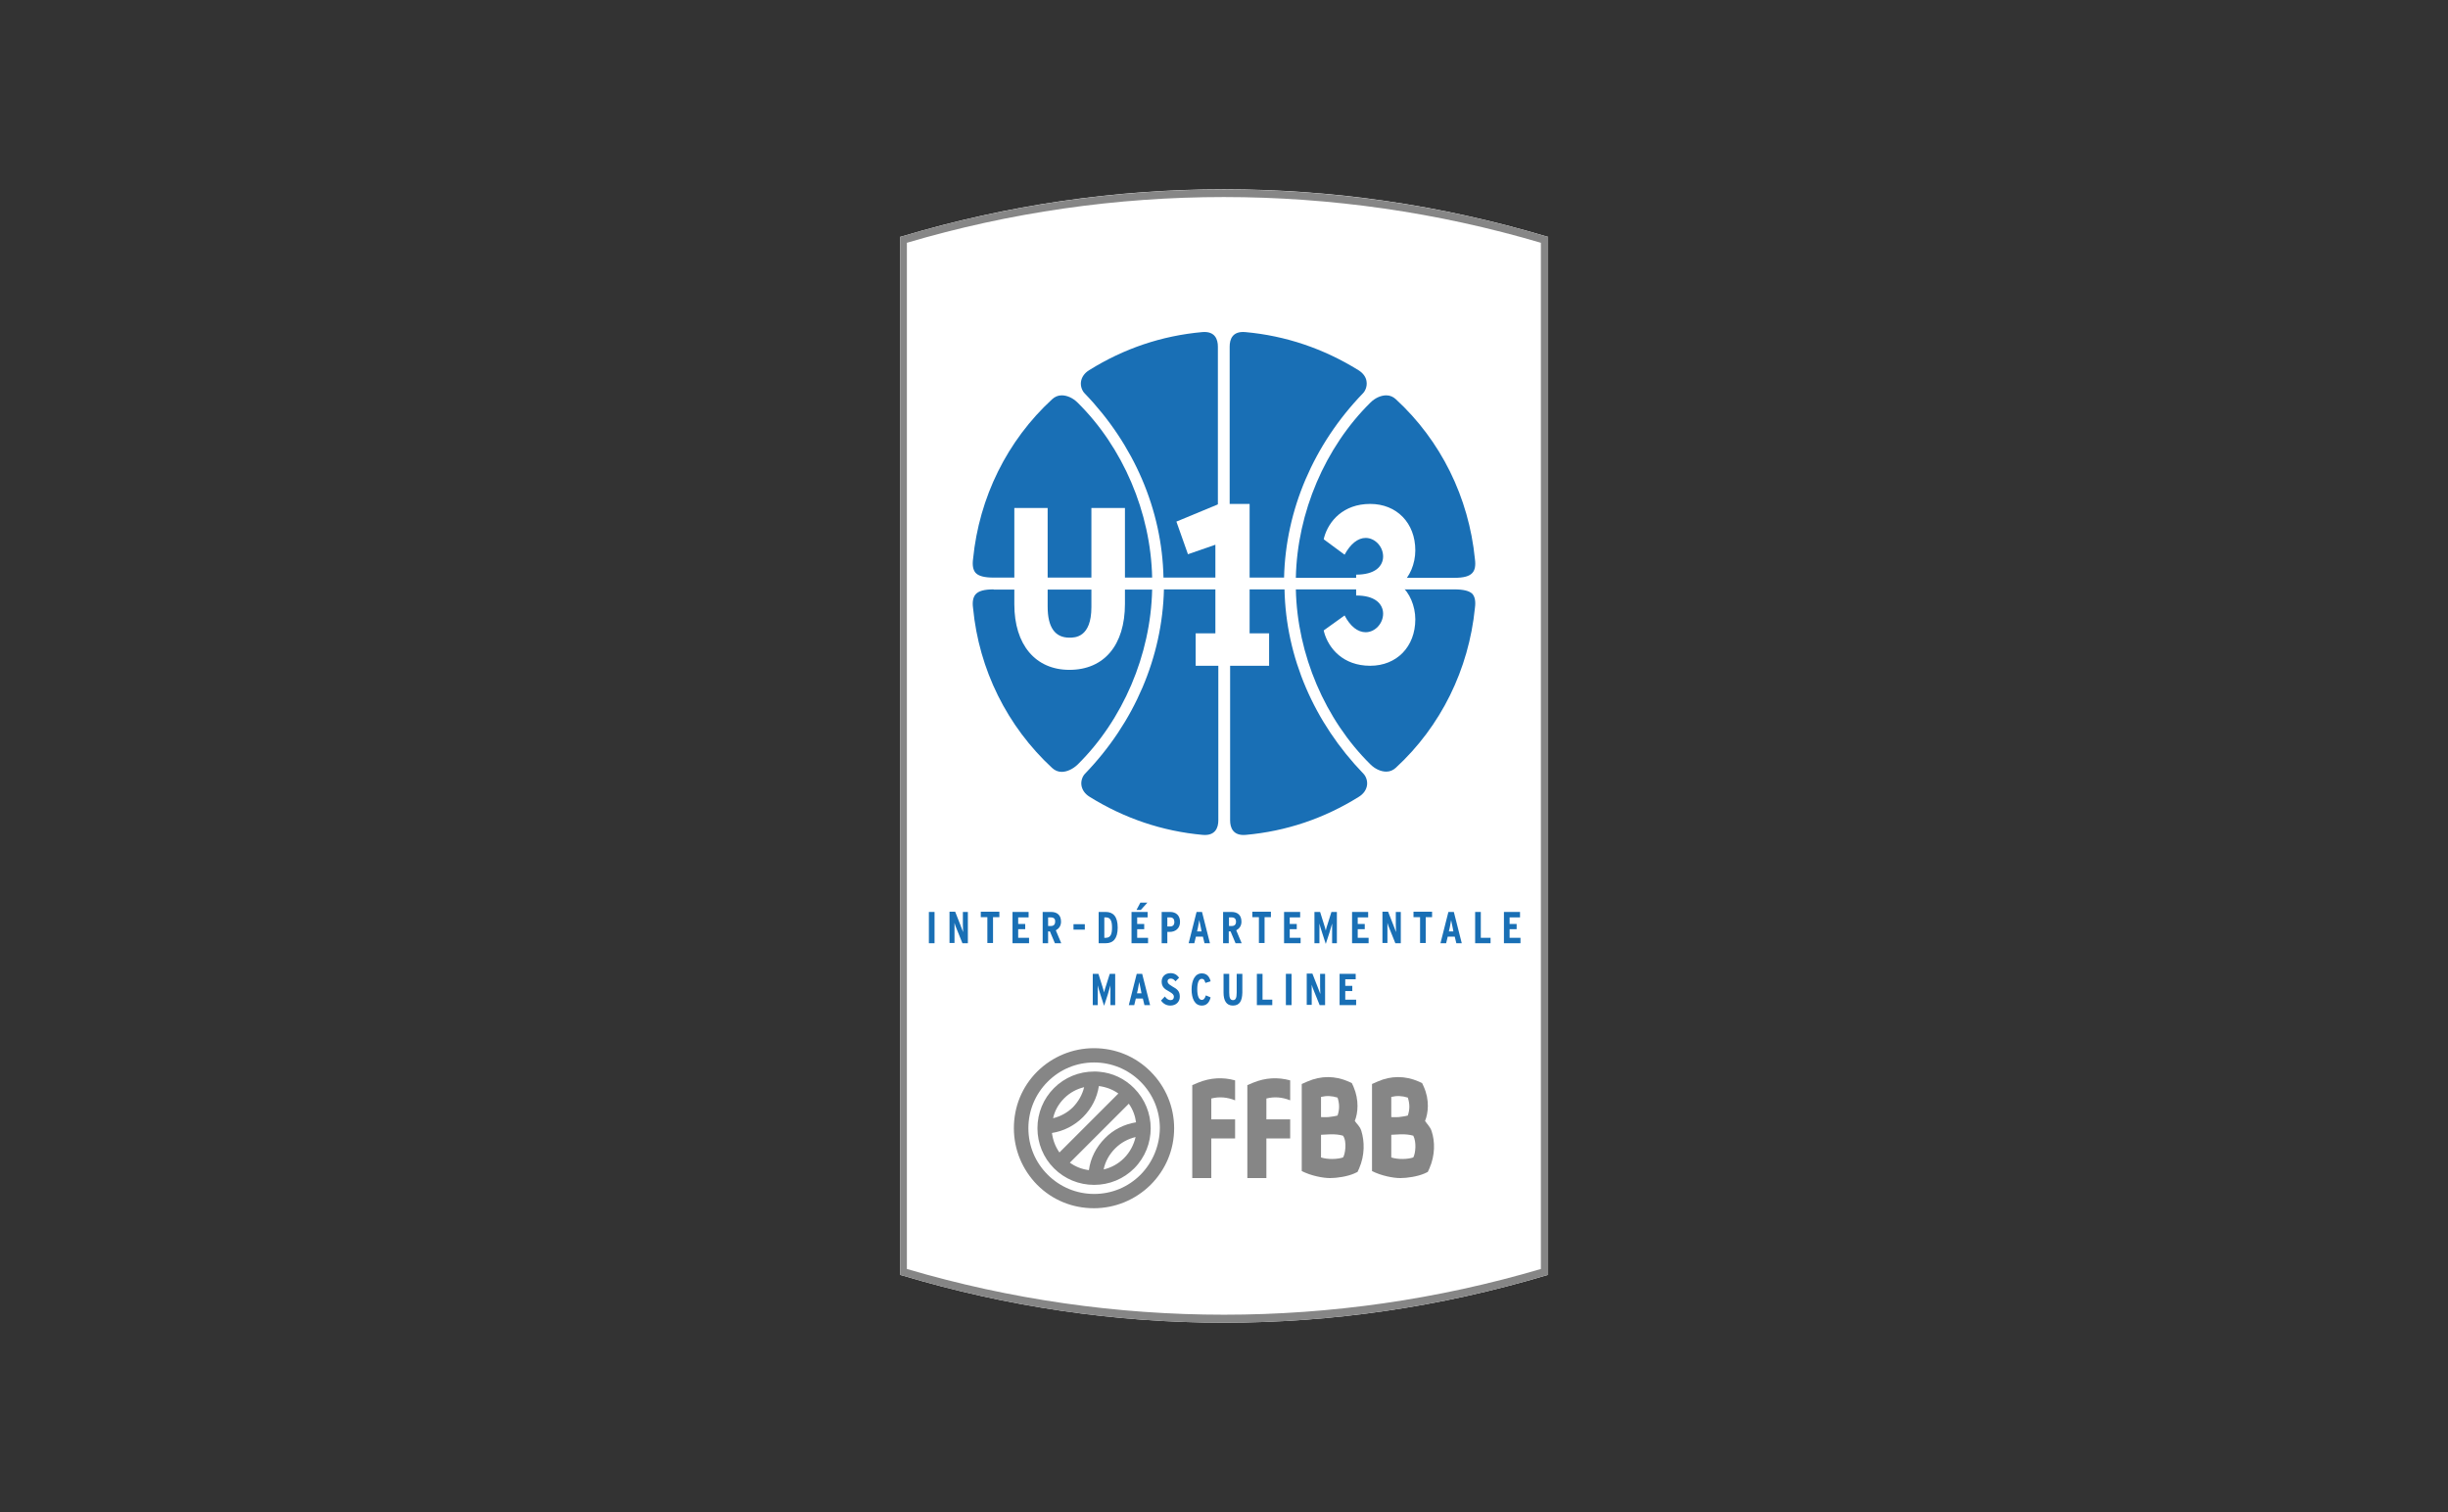 <svg xmlns="http://www.w3.org/2000/svg" xmlns:xlink="http://www.w3.org/1999/xlink" id="Layer_1" x="0px" y="0px" viewBox="0 0 1080 667" xml:space="preserve"><rect x="0" y="0" width="1080" height="667" fill="#333333" stroke="none"/><g>	<path fill="#FFFFFF" d="M540,583.5c-47.9,0-95.6-7-141.8-20.8l-1.1-0.3V104.5l1.1-0.3c92.4-27.6,191.2-27.6,283.7,0l1.1,0.3v457.9  l-1.1,0.3C635.6,576.5,587.9,583.5,540,583.5L540,583.5z"></path>	<g>		<g>			<g>				<path fill="#868686" d="M540,583.5c-47.9,0-95.6-7-141.8-20.8l-1.1-0.3V104.5l1.1-0.3c92.4-27.5,191.2-27.5,283.7,0l1.1,0.3     v457.9l-1.1,0.3C635.6,576.5,587.9,583.5,540,583.5L540,583.5z M400.1,559.8c91.2,26.9,188.6,26.9,279.7,0V107.1     c-91.2-26.9-188.6-26.9-279.7,0V559.8L400.1,559.8z"></path>			</g>			<g>				<g>					<g>						<path fill="#868686" d="M507.6,472.7c-6.7-6.7-15.5-10.3-25-10.3c-9.4,0-18.3,3.7-25,10.3c-6.7,6.7-10.3,15.5-10.3,25       c0,9.4,3.7,18.3,10.3,25c6.7,6.7,15.5,10.3,25,10.3c9.4,0,18.3-3.7,25-10.3c6.7-6.7,10.4-15.5,10.4-25       C518,488.3,514.3,479.4,507.6,472.7z M503.2,518.2c-5.5,5.5-12.7,8.5-20.5,8.5c-7.7,0-15-3-20.5-8.5       c-5.5-5.5-8.5-12.7-8.5-20.5c0-7.7,3-15,8.5-20.5c5.5-5.5,12.7-8.5,20.5-8.5c7.7,0,15,3,20.5,8.5c5.5,5.5,8.5,12.8,8.5,20.5       C511.6,505.4,508.6,512.7,503.2,518.2z M500.3,480c-4.2-4.2-9.5-6.7-15.3-7.2c0,0,0,0,0,0l0,0c-0.8-0.1-1.6-0.1-2.3-0.1       c-6.7,0-13,2.6-17.7,7.3c-4.7,4.7-7.3,11-7.3,17.7s2.6,13,7.3,17.7c4.7,4.7,11,7.3,17.7,7.3c6.7,0,13-2.6,17.7-7.3       C510.1,505.6,510.1,489.8,500.3,480z M469.5,484.5c2.5-2.5,5.5-4.1,8.8-4.9c-0.8,3.3-2.5,6.3-4.9,8.8       c-2.4,2.4-5.5,4.1-8.8,4.9C465.3,490,467,487,469.5,484.5z M464.1,499.8c5.1-0.8,9.9-3.2,13.7-7c3.8-3.8,6.2-8.5,7-13.7       c3.1,0.4,6.1,1.5,8.6,3.3l-26,26C465.6,505.9,464.5,502.9,464.1,499.8z M480.4,516.2c-3.1-0.4-5.9-1.5-8.4-3.3l26-26       c1.8,2.5,2.8,5.3,3.2,8.2c-5.1,0.8-10,3.2-13.7,7C483.6,506,481.1,510.9,480.4,516.2z M495.9,510.9c-2.5,2.5-5.6,4.2-9,5       c0.7-3.5,2.5-6.7,5.1-9.3c2.5-2.5,5.6-4.2,9-5C500.2,505,498.5,508.3,495.9,510.9z"></path>					</g>				</g>				<path fill="#868686" d="M552.9,477.6l-2.6,1.1v41h8.4v-17.5c3.5,0,8.3,0,10.5,0v-8.4c-2.3,0-7,0-10.5,0v-9.2     c3.5-0.9,7-0.6,10.5,0.8v-8.8C563.7,475.1,558.3,475.4,552.9,477.6z"></path>				<path fill="#868686" d="M528.6,477.6l-2.6,1.1v41h8.4v-17.5c3.5,0,8.3,0,10.5,0v-8.4c-2.3,0-7,0-10.5,0v-9.2     c3.5-0.9,7-0.6,10.5,0.8v-8.8C539.5,475.1,534,475.4,528.6,477.6z"></path>				<path fill="#868686" d="M597.7,494.5c1.4-3.4,2-9.2-0.6-15.2l-0.7-1.5l-1.5-0.7c-6-2.6-12.1-2.6-18.1,0l-2.5,1.1v15v8.5v14.9     c4.1,2.1,9.4,3.1,12.5,3.1c3,0,7.6-0.7,10.6-2l1.5-0.7l0.7-1.5c2.6-6,2.4-12,1-16.6C599.9,496.7,598.6,495.9,597.7,494.5z      M582.8,483.9c2.4-0.6,4.8-0.5,7.3,0.3c0.9,2.8,0.9,5.2,0,7.9c-1.4,0.4-2.7,0.5-4.1,0.7c-1,0.1-2,0-3.2,0V483.9z M592.5,510.6     c-2.4,0.8-6.6,1-9.7,0v-10c1.2-0.1,3.2-0.2,3.9-0.2c2.5-0.1,4.4,0.2,5.8,0.6C594.4,503.6,593.4,509.5,592.5,510.6z"></path>				<path fill="#868686" d="M631.6,499c-0.6-1.9-2-3.1-2.9-4.5c1.4-3.4,2.1-9.2-0.6-15.2l-0.7-1.5l-1.5-0.7c-6-2.6-12.2-2.6-18.1,0     l-2.5,1.1v15.3v8.5v14.6c4.1,2.1,9.4,3.1,12.5,3.1c3,0,7.6-0.7,10.6-2l1.5-0.7l0.7-1.5C633.2,509.6,633.1,503.5,631.6,499z      M613.8,483.9c2.4-0.6,4.8-0.5,7.3,0.3c0.9,2.8,0.9,5.2,0,7.9c-1.4,0.4-2.7,0.5-4.1,0.7c-1,0.1-2,0-3.2,0V483.9z M623.5,510.6     c-2.4,0.8-6.6,1-9.7,0v-10c1.2-0.1,3.2-0.2,3.9-0.2c2.5-0.1,4.4,0.2,5.8,0.6C625,503.8,624.5,508.9,623.5,510.6z"></path>			</g>		</g>		<g>			<path fill="#196FB5" d="M571.7,254.8c0.6-28.7,12.9-57.5,32.9-77.2c2-2,4.6-3.2,7-3.2c1.6,0,3,0.6,4.2,1.7    c19.9,18.3,32.2,43.3,34.9,70.5c0.4,2.9,0,4.9-1.1,6.1c-1.3,1.5-3.8,2.2-8,2.2H571.7z M641.6,260h-69.9    c0.6,28.7,12.9,57.5,32.9,77.2c2,2,4.6,3.2,7,3.2c1.6,0,3-0.6,4.2-1.7c19.9-18.3,32.2-43.4,34.9-70.5c0.4-2.9,0-4.9-1.1-6.2    C648.3,260.7,645.8,260,641.6,260z M513.5,260c-0.7,29.8-13,58.7-34.8,81.3c-1,1-1.9,3-1.6,5.1c0.3,2,1.5,3.8,3.6,5.1    c15.3,9.5,32.1,15.2,49.9,16.8c5.6,0.5,6.9-3.2,6.9-6.4v-71.4h5.2v71.4c0,3.1,1.2,6.9,6.9,6.4c17.8-1.6,34.5-7.2,49.9-16.8    c2.1-1.3,3.3-3.1,3.6-5.1c0.3-2.1-0.6-4.1-1.6-5.1c-21.8-22.6-34.2-51.4-34.8-81.3H513.5z M438.4,254.8h69.9    c-0.6-28.7-12.9-57.5-32.9-77.2c-2-2-4.6-3.2-7-3.2c-1.6,0-3,0.6-4.2,1.7c-19.9,18.3-32.2,43.3-34.9,70.4c-0.4,2.9,0,4.9,1.1,6.2    C431.7,254.1,434.2,254.8,438.4,254.8z M438.4,260c-4.2,0-6.7,0.7-8,2.2c-1.1,1.3-1.5,3.3-1.1,6.1c2.6,27.1,15,52.1,34.9,70.5    c1.2,1.1,2.6,1.7,4.2,1.7h0c2.3,0,4.9-1.2,7-3.2c20-19.7,32.3-48.5,32.9-77.2H438.4z M566.5,254.8c0.7-29.8,13-58.7,34.8-81.3    c1-1,1.9-3,1.6-5.1c-0.2-2-1.5-3.8-3.6-5.1c-15.3-9.5-32.1-15.2-49.9-16.8c-5.7-0.5-6.9,3.2-6.9,6.4v83.6h-5.2v-83.6    c0-3.1-1.2-6.9-6.9-6.4c-17.8,1.6-34.5,7.2-49.9,16.8c-2.1,1.3-3.3,3.1-3.6,5.1c-0.3,2.1,0.6,4.1,1.6,5.1    c21.8,22.6,34.2,51.5,34.8,81.3H566.5z"></path>		</g>	</g>	<g>		<g>			<g>				<g>					<path fill="#196FB5" d="M409.8,416.1v-13.8h2.5v13.8H409.8z"></path>					<path fill="#196FB5" d="M424.6,416.1l-2.5-6.2c-0.4-0.9-0.8-2-1-2.8c0,0.8,0,2.3,0,3.1v5.8h-2.2v-13.8h2.5l2.4,6.1      c0.3,0.8,0.8,2.1,1.1,2.9c0-0.8-0.1-2.3-0.1-3.2v-5.7h2.2v13.8H424.6z"></path>					<path fill="#196FB5" d="M438.1,404.6v11.4h-2.5v-11.4h-2.9v-2.4h8.2v2.4H438.1z"></path>					<path fill="#196FB5" d="M446.7,416.1v-13.8h7.1v2.4h-4.6v2.9h3.1v2.3h-3.1v3.8h4.8v2.4H446.7z"></path>					<path fill="#196FB5" d="M465.4,416.1l-2.2-5.2h-0.8v5.2H460v-13.8h3.7c2.7,0,4.4,1.4,4.4,4.3c0,1.9-1,3.1-2.3,3.8l2.4,5.7      H465.4z M463.5,404.7h-1.1v3.8h1.2c1.3,0,1.9-0.7,1.9-1.9C465.6,405.4,465,404.7,463.5,404.7z"></path>					<path fill="#196FB5" d="M473.6,410.1v-2.4h5v2.4H473.6z"></path>					<path fill="#196FB5" d="M487.8,416.1h-3.1v-13.8h3.1c3.3,0,5.3,2,5.3,6.9S491.1,416.1,487.8,416.1z M487.9,404.7h-0.7v9h0.7      c2.2,0,2.7-1.9,2.7-4.5S490.1,404.7,487.9,404.7z"></path>					<path fill="#196FB5" d="M499.2,416.1v-13.8h7.1v2.4h-4.6v2.9h3.1v2.3h-3.1v3.8h4.8v2.4H499.2z M503.3,401.4h-1.9l1.7-3.2h3.1      L503.3,401.4z"></path>					<path fill="#196FB5" d="M516.1,411.1H515v5h-2.5v-13.8h3.7c2.6,0,4.4,1.5,4.4,4.4C520.6,409.7,518.4,411.1,516.1,411.1z       M516.2,404.7H515v4h1.2c1.3,0,1.9-0.7,1.9-2C518.1,405.6,517.6,404.7,516.2,404.7z"></path>					<path fill="#196FB5" d="M531.4,416.1l-0.7-2.9h-3.1l-0.7,2.9h-2.5l3.5-13.8h2.4l3.5,13.8H531.4z M529.8,409.3      c-0.2-1.1-0.6-2.7-0.7-3.4c-0.1,0.7-0.4,2.2-0.6,3.3l-0.4,1.7h2L529.8,409.3z"></path>					<path fill="#196FB5" d="M545.1,416.1l-2.2-5.2h-0.8v5.2h-2.5v-13.8h3.7c2.7,0,4.4,1.4,4.4,4.3c0,1.9-1,3.1-2.3,3.8l2.4,5.7      H545.1z M543.3,404.7h-1.1v3.8h1.2c1.3,0,1.9-0.7,1.9-1.9C545.3,405.4,544.7,404.7,543.3,404.7z"></path>					<path fill="#196FB5" d="M557.9,404.6v11.4h-2.5v-11.4h-2.9v-2.4h8.2v2.4H557.9z"></path>					<path fill="#196FB5" d="M566.5,416.1v-13.8h7.1v2.4H569v2.9h3.1v2.3H569v3.8h4.8v2.4H566.5z"></path>					<path fill="#196FB5" d="M587.7,416.1v-4.5c0-1.6,0-3.2,0-4.2c-0.3,1-0.7,2.5-1.2,4.1l-1.6,4.9l-1.6-4.9c-0.5-1.6-1-3.1-1.2-4.1      c0,1,0,2.5,0,4.2v4.5h-2.2v-13.8h2.5l1.6,5.1c0.4,1.3,0.8,2.5,0.9,3.1c0.1-0.7,0.5-1.9,0.9-3.1l1.6-5.1h2.4v13.8H587.7z"></path>					<path fill="#196FB5" d="M596.5,416.1v-13.8h7.1v2.4h-4.6v2.9h3.1v2.3h-3.1v3.8h4.8v2.4H596.5z"></path>					<path fill="#196FB5" d="M615.6,416.1l-2.5-6.2c-0.4-0.9-0.8-2-1-2.8c0,0.8,0,2.3,0,3.1v5.8h-2.2v-13.8h2.5l2.4,6.1      c0.3,0.8,0.8,2.1,1.1,2.9c0-0.8-0.1-2.3-0.1-3.2v-5.7h2.2v13.8H615.6z"></path>					<path fill="#196FB5" d="M629,404.6v11.4h-2.5v-11.4h-2.9v-2.4h8.2v2.4H629z"></path>					<path fill="#196FB5" d="M642.5,416.1l-0.7-2.9h-3.1l-0.7,2.9h-2.5l3.5-13.8h2.4l3.5,13.8H642.5z M640.9,409.3      c-0.2-1.1-0.6-2.7-0.7-3.4c-0.1,0.7-0.4,2.2-0.6,3.3l-0.4,1.7h2L640.9,409.3z"></path>					<path fill="#196FB5" d="M650.8,416.1v-13.8h2.5v11.4h4.3v2.4H650.8z"></path>					<path fill="#196FB5" d="M663.5,416.1v-13.8h7.1v2.4H666v2.9h3.1v2.3H666v3.8h4.8v2.4H663.5z"></path>					<path fill="#196FB5" d="M489.9,443.4v-4.5c0-1.6,0-3.2,0-4.2c-0.3,1-0.7,2.5-1.2,4.1l-1.6,4.9l-1.6-4.9c-0.5-1.6-1-3.1-1.2-4.1      c0,1,0,2.5,0,4.2v4.5h-2.2v-13.8h2.5l1.6,5.1c0.4,1.3,0.8,2.5,0.9,3.1c0.1-0.7,0.5-1.9,0.9-3.1l1.6-5.1h2.4v13.8H489.9z"></path>					<path fill="#196FB5" d="M504.9,443.4l-0.7-2.9h-3.1l-0.7,2.9H498l3.5-13.8h2.4l3.5,13.8H504.9z M503.3,436.6      c-0.2-1.1-0.6-2.7-0.7-3.4c-0.1,0.7-0.4,2.2-0.6,3.3l-0.4,1.7h2L503.3,436.6z"></path>					<path fill="#196FB5" d="M516.3,443.6c-1.9,0-3.2-1-4.1-2.2l1.7-1.8c0.8,1.1,1.7,1.6,2.5,1.6c1,0,1.5-0.6,1.5-1.5      c0-0.8-0.5-1.4-2.1-2.3c-2.1-1.1-3.3-2.1-3.3-4.4c0-2.1,1.5-3.7,3.9-3.7c1.7,0,2.8,0.7,3.8,2l-1.6,1.6      c-0.8-0.9-1.2-1.2-2.2-1.2c-0.8,0-1.3,0.5-1.3,1.2c0,0.8,0.5,1.3,2,2.2c2.4,1.3,3.4,2.2,3.4,4.6      C520.5,441.9,518.9,443.6,516.3,443.6z"></path>					<path fill="#196FB5" d="M530.2,443.6c-3.1,0-4.5-3.1-4.5-7.1c0-4,1.5-7.1,4.5-7.1c2.3,0,3.4,1.5,3.9,3.5l-2.3,0.7      c-0.4-1.3-0.7-1.8-1.6-1.8c-1.3,0-2,1.7-2,4.6s0.7,4.7,2,4.7c0.8,0,1.3-0.5,1.8-2l2.1,0.9C533.5,442.3,532.3,443.6,530.2,443.6      z"></path>					<path fill="#196FB5" d="M543.9,443.6c-2.9,0-4.1-2.3-4.1-5.7v-8.3h2.5v8.3c0,2.4,0.5,3.3,1.7,3.3c1.1,0,1.6-0.9,1.6-3.3v-8.3      h2.5v8.3C548,441.4,547,443.6,543.9,443.6z"></path>					<path fill="#196FB5" d="M554.5,443.4v-13.8h2.5V441h4.3v2.4H554.5z"></path>					<path fill="#196FB5" d="M567.3,443.4v-13.8h2.5v13.8H567.3z"></path>					<path fill="#196FB5" d="M582.2,443.4l-2.5-6.2c-0.4-0.9-0.8-2-1-2.8c0,0.8,0,2.3,0,3.1v5.8h-2.2v-13.8h2.5l2.4,6.1      c0.3,0.8,0.8,2.1,1.1,2.9c0-0.8-0.1-2.3-0.1-3.2v-5.7h2.2v13.8H582.2z"></path>					<path fill="#196FB5" d="M591,443.4v-13.8h7.1v2.4h-4.6v2.9h3.1v2.3h-3.1v3.8h4.8v2.4H591z"></path>				</g>			</g>		</g>	</g>	<g>		<path fill="#FFFFFF" d="M481.5,267.8c0,13.5-7.3,13.5-9.7,13.5c-6.4,0-9.6-4.6-9.6-13.7v-43.5h-14.7v42.5   c0,17.8,9.3,28.9,24.3,28.9c15.3,0,24.5-10.9,24.5-29.1v-42.3h-14.8V267.8z"></path>		<polygon fill="#FFFFFF" points="551.3,222.3 537.8,222.3 519,230.1 524.1,244.5 536.2,240.3 536.2,279.4 527.5,279.4 527.5,293.7    559.9,293.7 559.9,279.4 551.3,279.4   "></polygon>	</g></g><path fill="#FFFFFF" d="M584,278.1l0.2,0.9c2,7.1,8.4,14.7,20.3,14.7c11.7,0,19.9-8.4,19.9-20.5c0-5.9-2.6-11.9-6.3-14.8l-0.5-0.4 l0.5-0.4c3.8-2.9,6.3-8.9,6.3-14.8c0-12.1-8.2-20.5-19.9-20.5c-11.9,0-18.3,7.6-20.3,14.7l-0.2,0.9l9.2,6.8c2.6-4.8,5.9-7.4,9.3-7.4 c4.1,0,7.7,3.8,7.7,8.2c0,2.2-1,4.2-2.8,5.6c-2.1,1.6-5.2,2.4-9.1,2.4v9.2c4,0,7,0.8,9.1,2.4c1.8,1.4,2.8,3.4,2.8,5.6 c0,4.4-3.6,8.2-7.7,8.2c-3.5,0-6.8-2.6-9.3-7.4L584,278.1z"></path></svg>